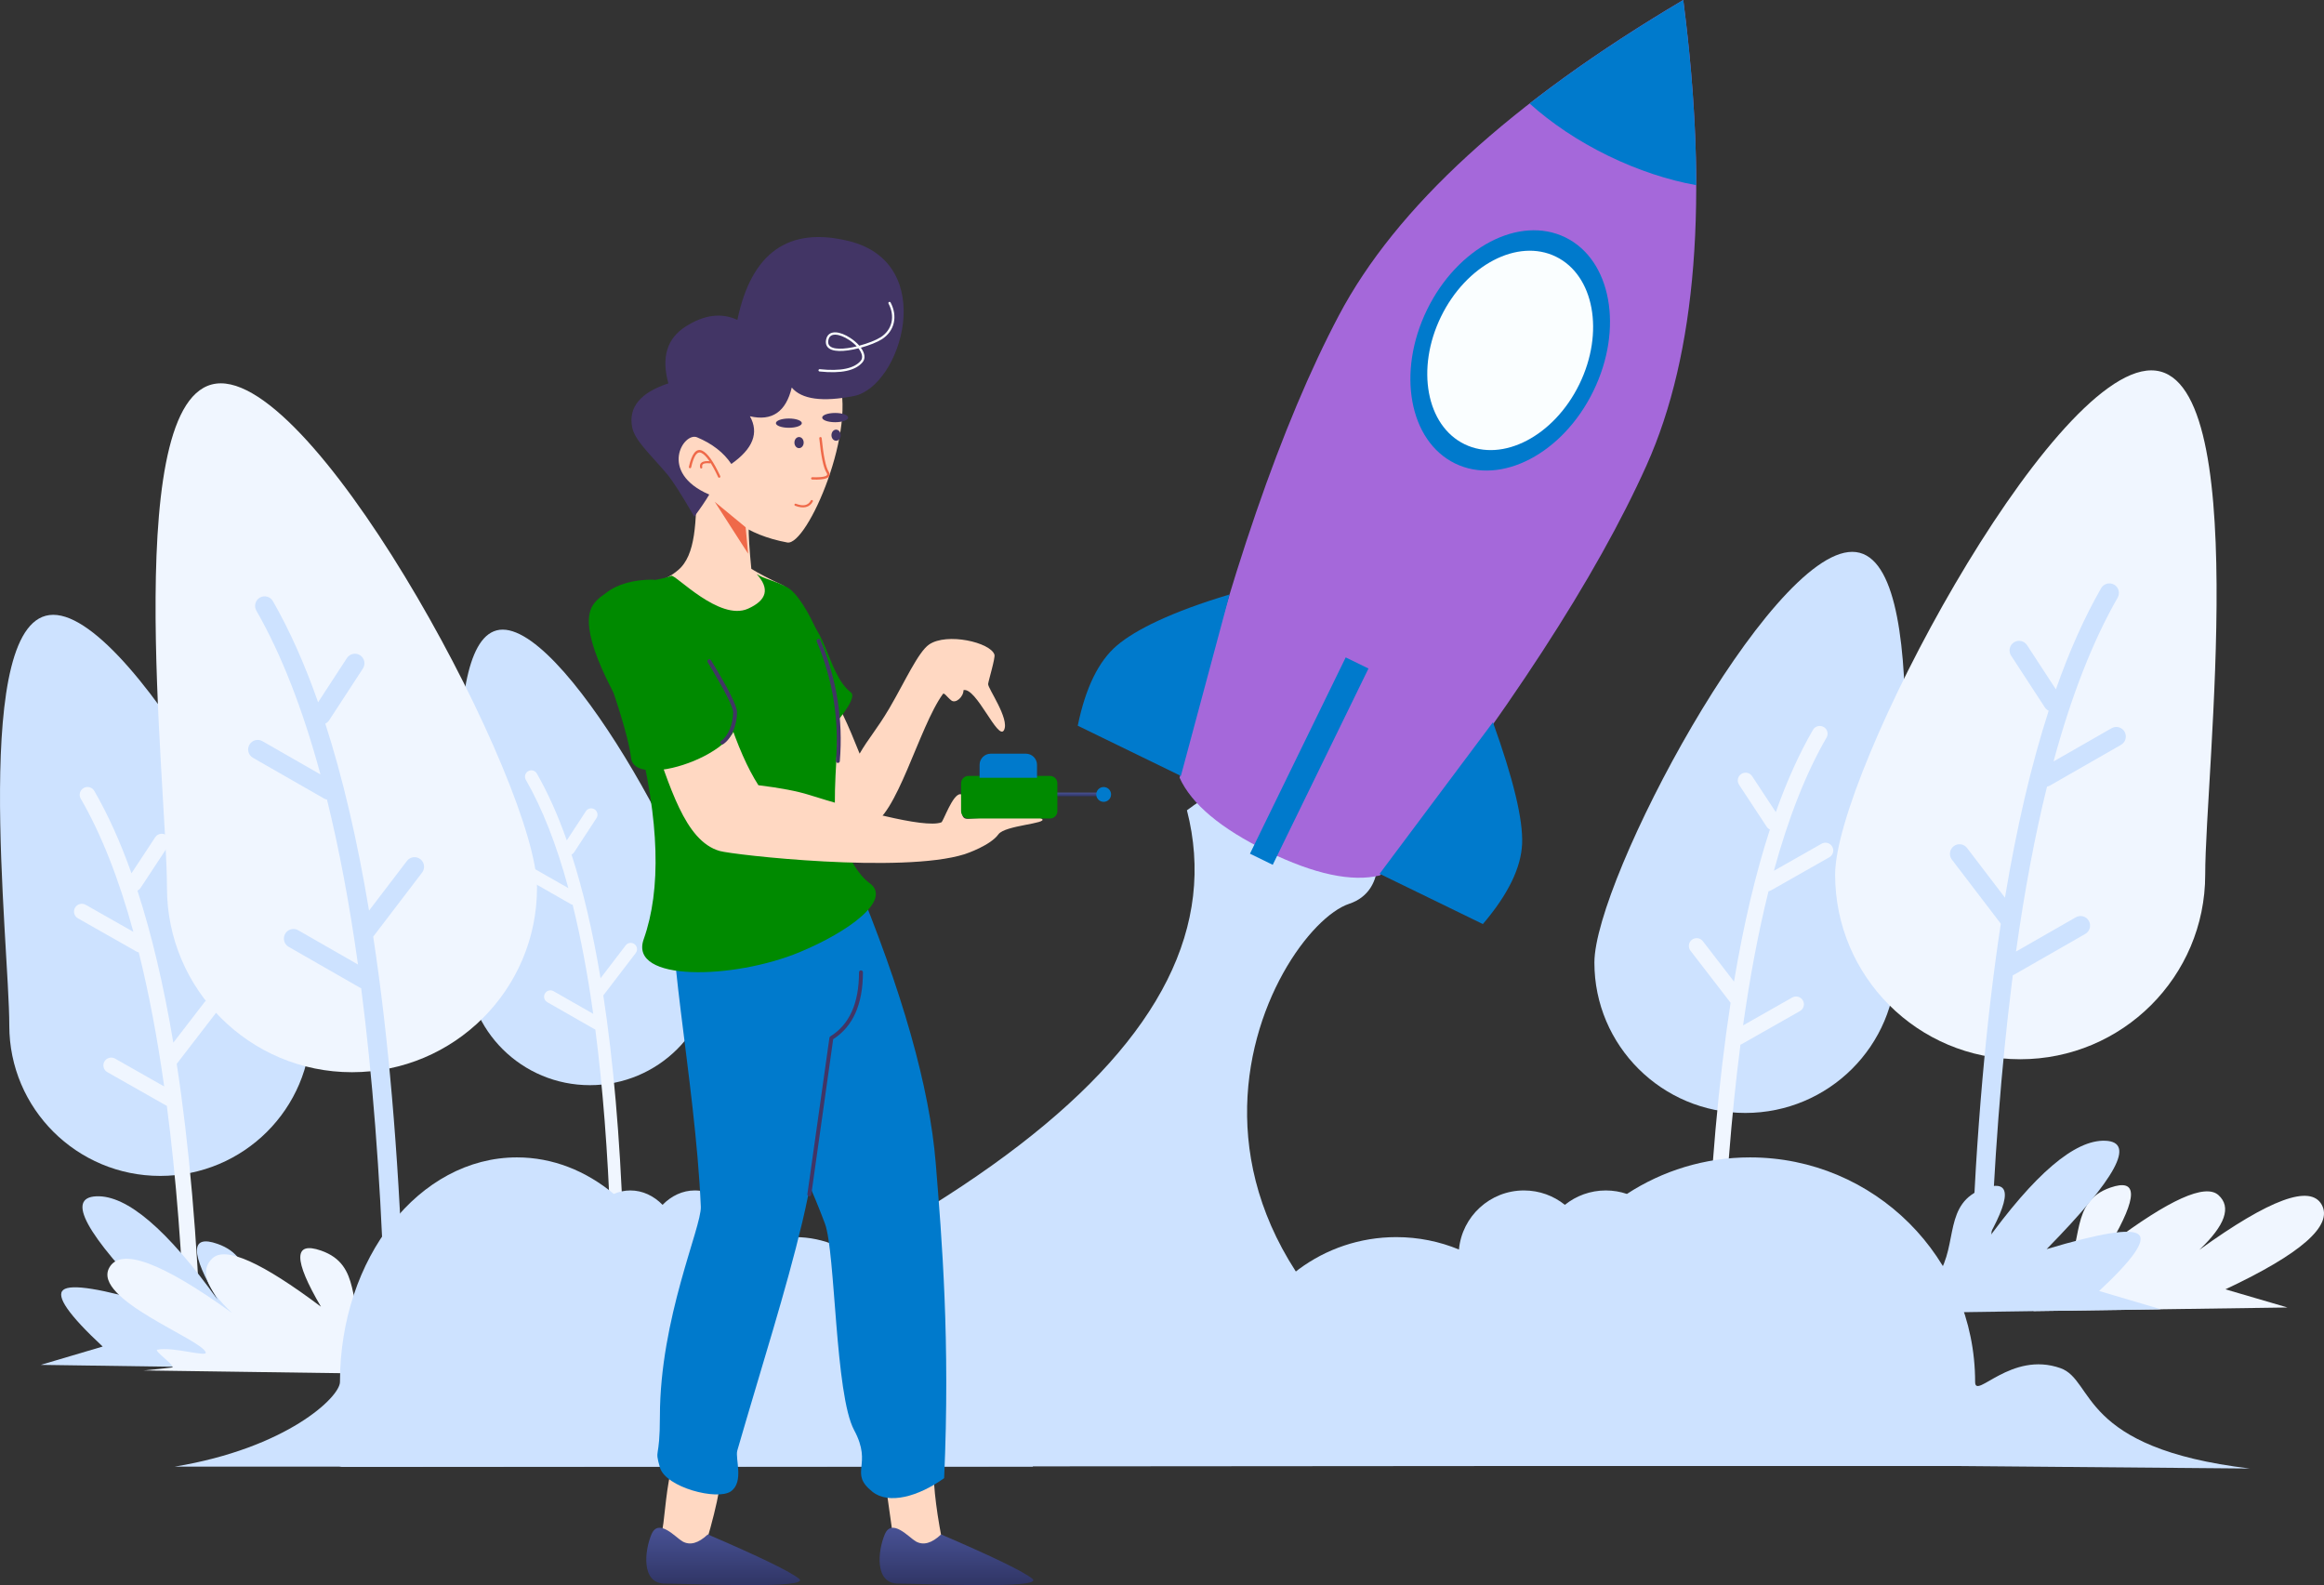 <?xml version="1.0" encoding="UTF-8"?>
<svg id="Layer_1" data-name="Layer 1" xmlns="http://www.w3.org/2000/svg" xmlns:xlink="http://www.w3.org/1999/xlink" viewBox="0 0 1255 856">
  <rect x="0" y="0" width="1255" height="856" fill="#333333" stroke="none"/>
  <defs>
    <style>
      .cls-1 {
        fill: url(#linear-gradient-2);
      }

      .cls-1, .cls-2, .cls-3, .cls-4, .cls-5, .cls-6, .cls-7, .cls-8 {
        fill-rule: evenodd;
      }

      .cls-2 {
        fill: url(#linear-gradient-3);
      }

      .cls-3, .cls-9 {
        fill: #007acc;
      }

      .cls-4 {
        fill: #008a00;
      }

      .cls-5 {
        fill: #f0f6ff;
      }

      .cls-6 {
        fill: #a568da;
      }

      .cls-10 {
        fill: #423565;
      }

      .cls-7 {
        fill: url(#linear-gradient);
      }

      .cls-11 {
        fill: #fafeff;
      }

      .cls-12 {
        fill: #cde2ff;
      }

      .cls-13 {
        fill: #ffd8c2;
      }

      .cls-8 {
        fill: #007acc;
      }

      .cls-14 {
        fill: #ef6949;
      }
    </style>
    <linearGradient id="linear-gradient" x1="390.5" y1="-11" x2="390.5" y2="-42" gradientTransform="translate(0 814) scale(1 -1)" gradientUnits="userSpaceOnUse">
      <stop offset="0" stop-color="#485295"/>
      <stop offset="1" stop-color="#303565"/>
    </linearGradient>
    <linearGradient id="linear-gradient-2" x1="516.5" y1="-11" x2="516.5" y2="-42" gradientTransform="translate(0 814) scale(1 -1)" gradientUnits="userSpaceOnUse">
      <stop offset="0" stop-color="#485295"/>
      <stop offset="1" stop-color="#303565"/>
    </linearGradient>
    <linearGradient id="linear-gradient-3" x1="582" y1="386" x2="582" y2="384" gradientTransform="translate(0 814) scale(1 -1)" gradientUnits="userSpaceOnUse">
      <stop offset="0" stop-color="#485295"/>
      <stop offset="1" stop-color="#303565"/>
    </linearGradient>
  </defs>
  <path class="cls-12" d="M86.51,635c-45.01,0-81.49-36.35-81.49-81.18s-21.26-221.82,23.74-221.82,139.24,176.98,139.24,221.82-36.48,81.18-81.49,81.18Z"/>
  <path class="cls-5" d="M71.03,471.54l12.78-19.41c1.28-1.94,3.9-2.49,5.85-1.21,1.95,1.27,2.5,3.88,1.22,5.82l-14.96,22.72c-.44.66-1.03,1.16-1.7,1.48,7.7,23.65,14.16,51.02,19.38,82.11l16.8-21.82c1.42-1.84,4.07-2.19,5.93-.78,1.85,1.41,2.21,4.05.79,5.89l-21.68,28.15c6.69,43.5,11.09,93.88,13.21,151.15.09,2.32-1.74,4.27-4.07,4.36-2.33.08-4.3-1.73-4.38-4.05-1.77-47.82-5.14-90.76-10.1-128.81-.22-.08-.43-.18-.64-.3l-31.49-17.87c-2.03-1.15-2.73-3.72-1.58-5.74s3.74-2.72,5.77-1.57l26.52,15.05c-3.77-26.67-8.35-50.82-13.75-72.44-.46-.08-.91-.24-1.34-.49l-31.49-17.87c-2.03-1.15-2.73-3.72-1.58-5.74,1.16-2.02,3.74-2.72,5.77-1.57l25.75,14.61c-7.9-28.87-17.38-52.85-28.43-71.93-1.17-2.01-.47-4.58,1.55-5.74,2.02-1.16,4.61-.47,5.77,1.55,7.38,12.75,14.07,27.56,20.06,44.43Z"/>
  <path class="cls-12" d="M318.55,586c-36.7,0-66.45-29.51-66.45-65.91s-17.34-180.09,19.36-180.09,113.55,143.69,113.55,180.09-29.75,65.91-66.45,65.91Z"/>
  <path class="cls-5" d="M306.06,453.84l10.32-15.78c1.03-1.58,3.15-2.02,4.73-.99s2.02,3.15.99,4.73l-12.08,18.47c-.35.54-.83.95-1.37,1.21,6.22,19.23,11.44,41.48,15.66,66.76l13.57-17.74c1.15-1.5,3.29-1.78,4.79-.64,1.5,1.15,1.78,3.29.64,4.79l-17.51,22.89c5.4,35.37,8.96,76.33,10.67,122.9.07,1.89-1.4,3.47-3.29,3.54-1.89.07-3.47-1.41-3.54-3.29-1.43-38.88-4.15-73.8-8.15-104.74-.18-.06-.35-.15-.52-.24l-25.43-14.53c-1.64-.94-2.21-3.02-1.27-4.66s3.02-2.21,4.66-1.28l21.42,12.24c-3.04-21.68-6.74-41.32-11.1-58.9-.37-.07-.73-.2-1.08-.4l-25.43-14.53c-1.64-.94-2.21-3.02-1.27-4.66.93-1.64,3.02-2.21,4.66-1.27l20.8,11.88c-6.38-23.48-14.04-42.98-22.96-58.49-.94-1.64-.38-3.73,1.26-4.67,1.64-.94,3.72-.38,4.66,1.26,5.96,10.37,11.36,22.41,16.2,36.13Z"/>
  <path class="cls-5" d="M190.08,579c-55.18,0-99.92-44.62-99.92-99.67s-26.07-272.33,29.11-272.33,170.73,217.28,170.73,272.33-44.74,99.67-99.92,99.67Z"/>
  <path class="cls-12" d="M171.79,379.22l15.56-23.87c1.56-2.39,4.75-3.06,7.13-1.49,2.38,1.56,3.05,4.77,1.49,7.16l-18.22,27.93c-.53.82-1.25,1.43-2.07,1.83,9.38,29.08,17.25,62.73,23.61,100.95l20.47-26.83c1.73-2.27,4.96-2.7,7.22-.96,2.26,1.74,2.69,4.98.96,7.25l-26.4,34.61c8.15,53.48,13.51,115.42,16.1,185.84.1,2.85-2.11,5.25-4.96,5.36-2.84.1-5.23-2.13-5.34-4.98-2.16-58.8-6.26-111.59-12.3-158.37-.27-.1-.53-.22-.78-.36l-38.35-21.97c-2.47-1.41-3.33-4.57-1.92-7.05,1.41-2.48,4.55-3.34,7.02-1.93l32.31,18.51c-4.59-32.79-10.17-62.48-16.74-89.06-.56-.1-1.11-.3-1.63-.6l-38.35-21.97c-2.47-1.41-3.33-4.57-1.92-7.05,1.41-2.48,4.55-3.34,7.02-1.93l31.36,17.97c-9.63-35.5-21.17-64.98-34.62-88.44-1.42-2.47-.57-5.64,1.89-7.06,2.46-1.42,5.61-.57,7.03,1.9,8.99,15.67,17.13,33.89,24.43,54.63Z"/>
  <path class="cls-12" d="M142.48,718.65c7.38,11.28,12.89,18.06,16.52,20.35l-137-1.96,33.45-9.9c-18.35-17.07-25.43-27.27-21.26-30.6s20.71-.66,49.6,8c-37.61-38.32-48.2-57.82-31.76-58.53,16.44-.7,38.25,17.89,65.44,55.79-14.83-25.28-14.83-35.32,0-30.1,22.25,7.82,13.93,30.03,25,46.95Z"/>
  <path class="cls-5" d="M198.42,721.83c-11.11-16.76-2.76-38.77-25.09-46.52-14.89-5.17-14.89,4.94,0,30.32-31.88-23.93-51.37-32.68-58.49-26.25-7.12,6.43-3.67,16.28,10.36,29.54-38.08-27.43-60.16-35.52-66.24-24.27-9.11,16.88,49.74,38.49,52.12,45.59.96,2.87-17.72-3.18-26.16-1.39-2.06.44,10.55,9.23,7.93,9.6l-1.05.14c-3.01.39-7.78.88-14.29,1.45l137.49,1.94c-3.64-2.27-9.17-8.99-16.58-20.17Z"/>
  <path class="cls-12" d="M942.49,601c45.01,0,81.49-36.35,81.49-81.18s21.26-221.82-23.74-221.82-139.24,176.98-139.24,221.82,36.48,81.18,81.49,81.18Z"/>
  <path class="cls-5" d="M984.8,392.56c2.03,1.16,2.72,3.73,1.56,5.74-11.05,19.08-20.53,43.06-28.43,71.93l25.75-14.61c2.02-1.15,4.61-.45,5.76,1.57,1.16,2.02.45,4.59-1.57,5.74l-31.49,17.87c-.43.24-.88.4-1.34.48-5.4,21.62-9.98,45.77-13.75,72.44l26.53-15.05c2.03-1.15,4.61-.45,5.77,1.57,1.16,2.02.45,4.59-1.58,5.74l-31.49,17.87c-.21.12-.42.22-.64.3-4.95,38.05-8.32,80.99-10.09,128.81-.09,2.32-2.05,4.13-4.39,4.05-2.33-.09-4.15-2.04-4.06-4.36l.16-4.23c2.18-55.53,6.53-104.5,13.05-146.92l-21.68-28.14c-1.42-1.84-1.07-4.48.79-5.89,1.85-1.41,4.51-1.06,5.92.78l16.81,21.82c5.22-31.09,11.68-58.46,19.38-82.11-.67-.32-1.26-.82-1.7-1.48l-14.95-22.72c-1.28-1.94-.74-4.55,1.22-5.82,1.95-1.27,4.57-.73,5.85,1.21l12.78,19.41c5.99-16.87,12.68-31.68,20.06-44.43,1.16-2.01,3.75-2.7,5.77-1.55Z"/>
  <path class="cls-5" d="M1090.92,572c55.19,0,99.93-44.62,99.93-99.67s26.07-272.33-29.12-272.33-170.73,217.28-170.73,272.33,44.74,99.67,99.92,99.67Z"/>
  <path class="cls-12" d="M1141.67,315.69c2.46,1.42,3.31,4.59,1.89,7.06-13.45,23.46-24.99,52.94-34.62,88.44l31.36-17.96c2.47-1.41,5.61-.55,7.02,1.93,1.41,2.48.55,5.64-1.92,7.05l-38.35,21.97c-.52.3-1.07.49-1.63.6-6.57,26.58-12.15,56.27-16.74,89.06l32.31-18.5c2.47-1.41,5.61-.55,7.02,1.93,1.41,2.48.55,5.64-1.92,7.05l-38.35,21.97c-.26.14-.52.27-.78.36l-.51,3.97c-5.75,45.79-9.69,97.26-11.79,154.41-.1,2.85-2.49,5.08-5.33,4.98-2.85-.11-5.06-2.51-4.96-5.36l.17-4.58c2.65-68.53,7.95-128.95,15.93-181.26l-26.41-34.6c-1.73-2.27-1.3-5.51.96-7.25s5.49-1.31,7.22.96l20.47,26.83c6.35-38.23,14.22-71.88,23.6-100.95-.81-.39-1.53-1.01-2.07-1.82l-18.21-27.93c-1.56-2.39-.89-5.59,1.48-7.16,2.38-1.56,5.58-.9,7.13,1.49l15.57,23.87c7.3-20.75,15.44-38.96,24.43-54.63,1.42-2.47,4.56-3.33,7.03-1.9Z"/>
  <path class="cls-5" d="M1114.56,687.83c11.1-16.76,2.76-38.77,25.06-46.52,14.86-5.17,14.86,4.94,0,30.32,31.83-23.93,51.3-32.68,58.4-26.25,7.11,6.43,3.66,16.28-10.34,29.54,38.03-27.43,60.07-35.52,66.14-24.27,6.07,11.25-11.28,26.45-52.05,45.59l33.53,9.81-137.3,1.94c3.64-2.27,9.16-8.99,16.56-20.17Z"/>
  <path class="cls-12" d="M1046.52,688.65c11.08-16.91,2.75-39.12,25.01-46.95,14.83-5.22,14.83,4.82,0,30.1,27.18-37.89,48.99-56.49,65.43-55.79,16.45.7,5.86,20.21-31.75,58.53,28.89-8.66,45.43-11.33,49.6-8,4.17,3.33-2.91,13.53-21.26,30.6l33.45,9.9-137,1.96c3.63-2.29,9.14-9.08,16.52-20.35Z"/>
  <path class="cls-12" d="M640.97,437.56c31.9,124.42-120.74,239.65-457.76,354.58l652.55-.5c-248.57-112.28-148.53-289.93-107.14-303.6s-5.81-111.98-87.65-50.48Z"/>
  <path class="cls-12" d="M94.22,792h463.64c-2.34-3.36-1.86-7.94-1.86-12.65,0-30.15-19.27-54.6-43.03-54.6-6.18,0-12.05,1.65-17.36,4.62-8.96-35.57-35.23-61.32-66.23-61.32-9.42,0-18.41,2.38-26.6,6.69-1.31-17.88-13.17-31.89-27.6-31.89-6.58,0-12.62,2.91-17.38,7.77-4.75-4.86-10.8-7.77-17.38-7.77-3.14,0-6.15.66-8.96,1.88-15.02-12.47-32.98-19.73-52.28-19.73-52.79,0-95.59,54.3-95.59,121.28,0,8.14-28.77,35.74-89.36,45.73Z"/>
  <path class="cls-6" d="M889.17,251.26c-27.04,60.23-75.02,134.05-143.95,221.46-15.19,3.69-35.41-.62-60.67-12.93-25.26-12.31-41.11-25.58-47.55-39.81,26.5-108.09,55.17-191.32,86.03-249.69,30.86-58.37,92.84-115.13,185.96-170.3,13.82,107.28,7.21,191.03-19.82,251.26Z"/>
  <path class="cls-8" d="M826,55.89c24.17-18.81,51.84-37.44,83-55.89,4.64,35.99,6.98,69.32,7,100-15.22-2.76-31.44-8.04-47.53-15.87-16.41-7.99-30.8-17.73-42.47-28.24Z"/>
  <path class="cls-8" d="M785.77,250.27c24.82,12.11,58.26-5.4,74.69-39.12,16.44-33.71,9.64-70.86-15.17-82.97-24.82-12.11-58.26,5.4-74.69,39.12-16.43,33.71-9.64,70.86,15.17,82.97Z"/>
  <path class="cls-11" d="M790.85,239.86c20.64,10.07,48.41-4.44,62.04-32.4,13.64-27.96,7.96-58.8-12.68-68.87-20.63-10.07-48.41,4.44-62.04,32.4-13.63,27.96-7.96,58.8,12.68,68.87Z"/>
  <path class="cls-8" d="M806.21,390c11.04,30.73,16.29,52.59,15.76,65.6-.54,13.01-7.6,27.47-21.2,43.4l-55.76-27.15,61.21-81.85Z"/>
  <path class="cls-8" d="M726.7,355l12.3,6-51.7,106-12.3-6,51.7-106Z"/>
  <path class="cls-8" d="M664,321l-26.31,98-55.69-27.11c4.2-20.48,11.26-34.92,21.18-43.34,9.92-8.42,29.22-18.07,60.82-27.54Z"/>
  <path class="cls-12" d="M1056.86,791.64h-462.53c-.74-3-1.33-7.57-1.33-12.29,0-30.15,24.5-54.6,54.73-54.6,7.85,0,15.32,1.65,22.07,4.62,11.39-35.57,44.79-61.32,84.23-61.32,11.98,0,23.41,2.38,33.83,6.69,1.66-17.88,16.74-31.89,35.1-31.89,8.37,0,16.06,2.91,22.1,7.77,6.05-4.86,13.74-7.77,22.1-7.77,3.99,0,7.83.66,11.4,1.88,19.11-12.47,41.95-19.73,66.49-19.73,67.13,0,121.55,54.3,121.55,121.28,0,9.77,19.38-16.94,46.09-7.47,18.58,6.59,9.6,43.21,102.31,54.2l-158.14-1.36Z"/>
  <path class="cls-13" d="M434.67,427.26l.74-3.46c5.86-27.2,10.46-42.4,13.81-45.58,2.24-2.14,9.38,14.67,15,28.75,4.52-7.91,9.35-13.17,15.91-24.27l.4-.69c8.07-13.81,15.33-29.97,21.21-33.98,9.65-6.58,33.18-1.13,35.28,5.49.55,1.73-3.26,14.17-3.41,15.86-.21,2.28,11.76,18.86,8.57,24.89s-14.92-23.24-21.86-21.61c0,3.66-4.22,7.46-6.61,5.56-2.39-1.9-3.84-4.4-4.52-3.47-13.04,17.99-25.04,67.12-39.62,71.03-9.72,2.61-21.35-3.57-34.9-18.52Z"/>
  <path class="cls-4" d="M384.97,375.09c-10.61-.6,6.75-29.54,42.1-46.14,20.29,5.96,18.54,34.11,32.55,45.1,5.37,4.21-24.17,36.42-31.23,32.36-20.84-12-31.54-30.64-43.43-31.32Z"/>
  <path class="cls-13" d="M376.3,260c23.6,3.84,31.92,13.57,29.71,14.7-2.21,1.13-2.31,11.95-.28,32.47,3.85,2.38,9.37,5.27,16.55,8.64,10.77,5.07,18.28,42.76,21.24,66.75,1.97,15.99,11.32,37.99,7.62,76.09-55.6,40.11-83.23,54.18-82.88,42.22.74-25.4-6.78-59.98-22.55-103.73-14.28-38.38-18.16-62.68-11.64-72.91,9.79-15.34,17.58-4.1,32.11-16.36,9.69-8.17,9.69-26.06,10.12-47.88Z"/>
  <path class="cls-13" d="M357.28,827.64l-3.28,8.27,24.87,5.09c7.3-22.88,11-40.06,11.1-51.55.82-95.32-18.1-36.91-27.86,5.64-2.84,12.39-3.35,28.01-4.83,32.55Z"/>
  <path class="cls-13" d="M483.06,835.43l26.94,2.57c-4.01-19.15-5.97-34.45-5.87-45.89.55-63.87-8.16-61.38-26.13,7.47l5.06,35.85Z"/>
  <path class="cls-8" d="M373.16,501.32c4.67-24.94,34.04-34.49,88.09-28.66,26.06,62.66,40.75,114.5,44.07,155.51,3.32,41.01,7.84,95.85,4.53,170.05-14.06,10.05-29.98,14.34-38.72,7.34-13.1-10.5.47-14.03-9.88-33.27-10.35-19.24-10.06-96.16-15.76-111.5-23.94-64.43-75.7-141.48-72.33-159.47Z"/>
  <path class="cls-8" d="M365.52,479.69c-8.74,16.05,10.05,103.36,12.93,171.98.46,10.91-22.09,60.29-22.09,113.18,0,24.27-3.07,16.73,0,27.56,3.07,10.82,31.07,18.03,38.32,12.93,7.24-5.11,2.22-17.69,3.48-22.06,13.26-45.81,26.41-86.73,35.07-123.24,9.48-39.99,17.74-100.11,24.77-180.34-49.53-22.25-80.36-22.25-92.48,0Z"/>
  <path class="cls-13" d="M372.14,233.97c-1.86-19.91,10.49-38.42,29.55-42.83,20.88-4.83,38.92-15.51,50.53,11.92,11.61,27.43-16.3,91.89-27.07,89.89-22.28-4.14-34.82-14.75-42.38-27.36-.1.02-.2.05-.29.07-9,2.08-17.98-3.53-20.05-12.54-1.85-8.02,2.4-16.03,9.71-19.15Z"/>
  <path class="cls-10" d="M431.5,242c1.38,0,2.5-1.34,2.5-3s-1.12-3-2.5-3-2.5,1.34-2.5,3,1.12,3,2.5,3Z"/>
  <path class="cls-10" d="M451.5,238c1.38,0,2.5-1.34,2.5-3s-1.12-3-2.5-3-2.5,1.34-2.5,3,1.12,3,2.5,3Z"/>
  <path class="cls-10" d="M427.56,209.27c-3.14,13.13-10.67,18.3-22.58,15.52,5,8.96,1.65,17.54-10.05,25.75-4.15-6.17-10.32-10.97-18.51-14.39-7.26-3.04-21.1,18.96,6.58,30.93-2.04,3.44-4.74,7.42-8.09,11.92-6.78-11.79-11.74-19.53-14.88-23.23-9.04-10.66-17.27-17.95-18.65-25.05-2.1-10.8,4.42-18.7,19.55-23.7-3.87-14.01-.78-24.23,9.27-30.66,10.05-6.43,19.38-7.63,27.99-3.62,7.61-36.4,27.69-50.58,60.22-42.57,48.8,12.03,28.15,78.74,2.66,83.7-17,3.31-28.17,1.77-33.52-4.6Z"/>
  <path class="cls-7" d="M351.78,828.6c-3.8,9.09-5.54,26.54,7.22,26.54s79.43,3.14,72.5-2.59c-4.62-3.82-21.05-11.8-49.28-23.95-5.08,4.81-9.64,6.06-13.7,3.75-3.61-2.07-12.94-12.85-16.74-3.75Z"/>
  <path class="cls-1" d="M477.78,828.6c-3.8,9.09-5.54,26.54,7.22,26.54s79.43,3.14,72.5-2.59c-4.62-3.82-21.05-11.8-49.28-23.95-5.08,4.81-9.64,6.06-13.7,3.75-3.61-2.07-12.94-12.85-16.74-3.75Z"/>
  <path class="cls-4" d="M362.55,310.95c2.2-.86,25.94,24.66,41.37,17.76,10.29-4.59,11.85-10.83,4.7-18.72,3.7,2.58,9.42,3.36,16.37,7.1,10.44,5.61,25.94,41.45,27.63,65.52.83,11.76-1.88,30.38-1.79,51.82.04,7.81,6.15,33.18,18.88,42.55,12.11,8.91-11.24,26.12-37.92,37.2-35.62,14.78-92.39,16.16-84.19-6.96,9.56-26.97,8.46-63.86-3.29-110.68-22.91-36.93-30.86-60.32-23.85-70.17,8.68-12.2,31.63-11.35,42.08-15.42Z"/>
  <path class="cls-13" d="M351.45,395.67c-5.29-14.66,38.12-19.75,41.74-8.68,5.1,15.62,10.55,27.97,16.36,37.03,11.81,1.45,20.92,3.19,27.35,5.21,23.22,7.29,62.3,18.37,71.45,14.84,1.04-.4,6.08-15.35,10.24-15.19,4.16.16-2.85,13.76,4.16,13.29,7.01-.47,36.33-2.6,39.89,0,3.56,2.6-19.94,3.43-23.47,8.36-4.27,5.96-17.08,10.38-18.33,10.77-33.63,10.54-124.61.4-132.21-1.77-18.98-5.44-26.95-35.5-37.18-63.85Z"/>
  <path class="cls-2" d="M570,428h24v2h-24v-2Z"/>
  <path class="cls-9" d="M596,433c2.21,0,4-1.79,4-4s-1.79-4-4-4-4,1.79-4,4,1.79,4,4,4Z"/>
  <path class="cls-4" d="M523,419h44c2.21,0,4,1.79,4,4v15c0,2.21-1.79,4-4,4h-44c-2.21,0-4-1.79-4-4v-15c0-2.21,1.79-4,4-4Z"/>
  <path class="cls-3" d="M535,407h19c3.31,0,6,2.69,6,6v7h-31v-7c0-3.31,2.69-6,6-6Z"/>
  <path class="cls-10" d="M451,228c3.87,0,7-1.12,7-2.5s-3.13-2.5-7-2.5-7,1.12-7,2.5,3.13,2.5,7,2.5Z"/>
  <path class="cls-10" d="M426,231c3.87,0,7-1.12,7-2.5s-3.13-2.5-7-2.5-7,1.12-7,2.5,3.13,2.5,7,2.5Z"/>
  <path class="cls-14" d="M442.42,236.69c-.03-.35.23-.66.59-.69.36-.03.68.22.71.57.96,9.62,2.22,15.67,3.74,18.06,1.01,1.58.58,2.92-1.17,3.63-1.49.61-4.03.83-7.66.7-.36-.01-.64-.31-.63-.65.01-.35.32-.62.68-.61,3.46.12,5.85-.09,7.11-.6,1-.41,1.15-.88.57-1.8-1.67-2.61-2.96-8.78-3.93-18.6Z"/>
  <path class="cls-14" d="M429.38,273.1c-.31-.12-.46-.45-.34-.75.12-.3.47-.44.78-.32,3.97,1.52,6.57.93,8.04-1.72.16-.28.52-.39.81-.24.29.15.4.5.25.78-1.79,3.23-5.06,3.97-9.55,2.26Z"/>
  <path class="cls-14" d="M373.25,252.35c-.08.35-.42.57-.76.49-.34-.08-.55-.43-.47-.78,1.59-7.08,3.96-10.17,7.19-8.7,2.88,1.32,6.09,5.88,9.73,13.7.15.33.02.71-.29.87-.31.16-.69.02-.84-.3-3.52-7.56-6.59-11.93-9.11-13.08-2.17-.99-4.01,1.42-5.45,7.8Z"/>
  <path class="cls-4" d="M395.92,382.78c14.64,20.94-52.82,45.17-55.11,26.59s-17.97-57.84-20.31-69.43c-3.46-17.13,11.45-26.94,31.96-26.94,9.55,0,33.7,55.82,43.46,69.78Z"/>
  <path class="cls-14" d="M383.47,249.07c.32.03.55.31.52.63-.03.32-.32.55-.64.51-3.33-.33-4.51.36-4.11,2.08.07.31-.13.62-.44.69-.32.07-.63-.12-.7-.43-.62-2.71,1.36-3.87,5.36-3.48Z"/>
  <path class="cls-11" d="M475.52,182.15c6.35-4.06,7.94-11.37,4.29-18.23-.16-.3-.04-.68.27-.84.31-.16.69-.04.85.26,3.94,7.42,2.2,15.44-4.72,19.86-2.48,1.58-6.82,3.31-11.33,4.55,2.09,2.86,2.67,5.75.94,7.83-3.83,4.61-11.6,6.25-23.26,5.02-.35-.04-.6-.34-.56-.69.04-.34.35-.59.69-.55,11.28,1.19,18.66-.37,22.16-4.58,1.34-1.62.7-4.14-1.29-6.69-1.88.48-3.75.86-5.51,1.11-3.68.52-6.71.46-8.81-.28-2.53-.89-3.68-2.77-3.14-5.51.54-2.73,2.43-4.05,5.18-3.94,2.32.1,5.17,1.22,7.92,3.04,1.92,1.26,3.57,2.69,4.84,4.16,4.57-1.22,9.03-2.97,11.49-4.54ZM458.5,183.56c-2.57-1.7-5.22-2.74-7.27-2.83-2.15-.09-3.48.84-3.89,2.93-.42,2.11.38,3.4,2.33,4.09,1.87.66,4.71.71,8.2.22,1.53-.22,3.15-.54,4.78-.94-1.12-1.21-2.53-2.4-4.16-3.48Z"/>
  <path class="cls-14" d="M386,271l18,28-1.34-14.27-16.66-13.73Z"/>
  <path class="cls-10" d="M441.08,346.46c8.71,20.74,12.15,42.21,10.33,64.4-.05.58.39,1.09.97,1.13.58.05,1.1-.38,1.14-.96,1.85-22.53-1.65-44.33-10.48-65.38-.22-.54-.85-.79-1.39-.57-.54.22-.8.84-.57,1.38Z"/>
  <path class="cls-10" d="M382.16,357.62l1.32,2.18,1.3,2.18c7.39,12.44,11.14,20.14,11.14,22.68,0,5.81-2.55,12.82-6.47,15.37-.49.32-.63.97-.32,1.47.31.5.95.64,1.44.33,4.65-3.02,7.44-10.7,7.44-17.17,0-3.44-4.64-12.65-14.07-28.16-.3-.5-.95-.65-1.44-.34-.49.31-.64.96-.34,1.46Z"/>
  <path class="cls-10" d="M466,525.05c0-.58-.47-1.05-1.06-1.05s-1.06.47-1.06,1.05c0,16.73-5.17,28.21-15.48,34.6-.27.17-.45.44-.49.75l-11.9,84.4c-.08.58.32,1.11.9,1.19.58.08,1.12-.32,1.2-.9l11.83-83.92c10.72-6.86,16.06-18.95,16.06-36.12Z"/>
</svg>